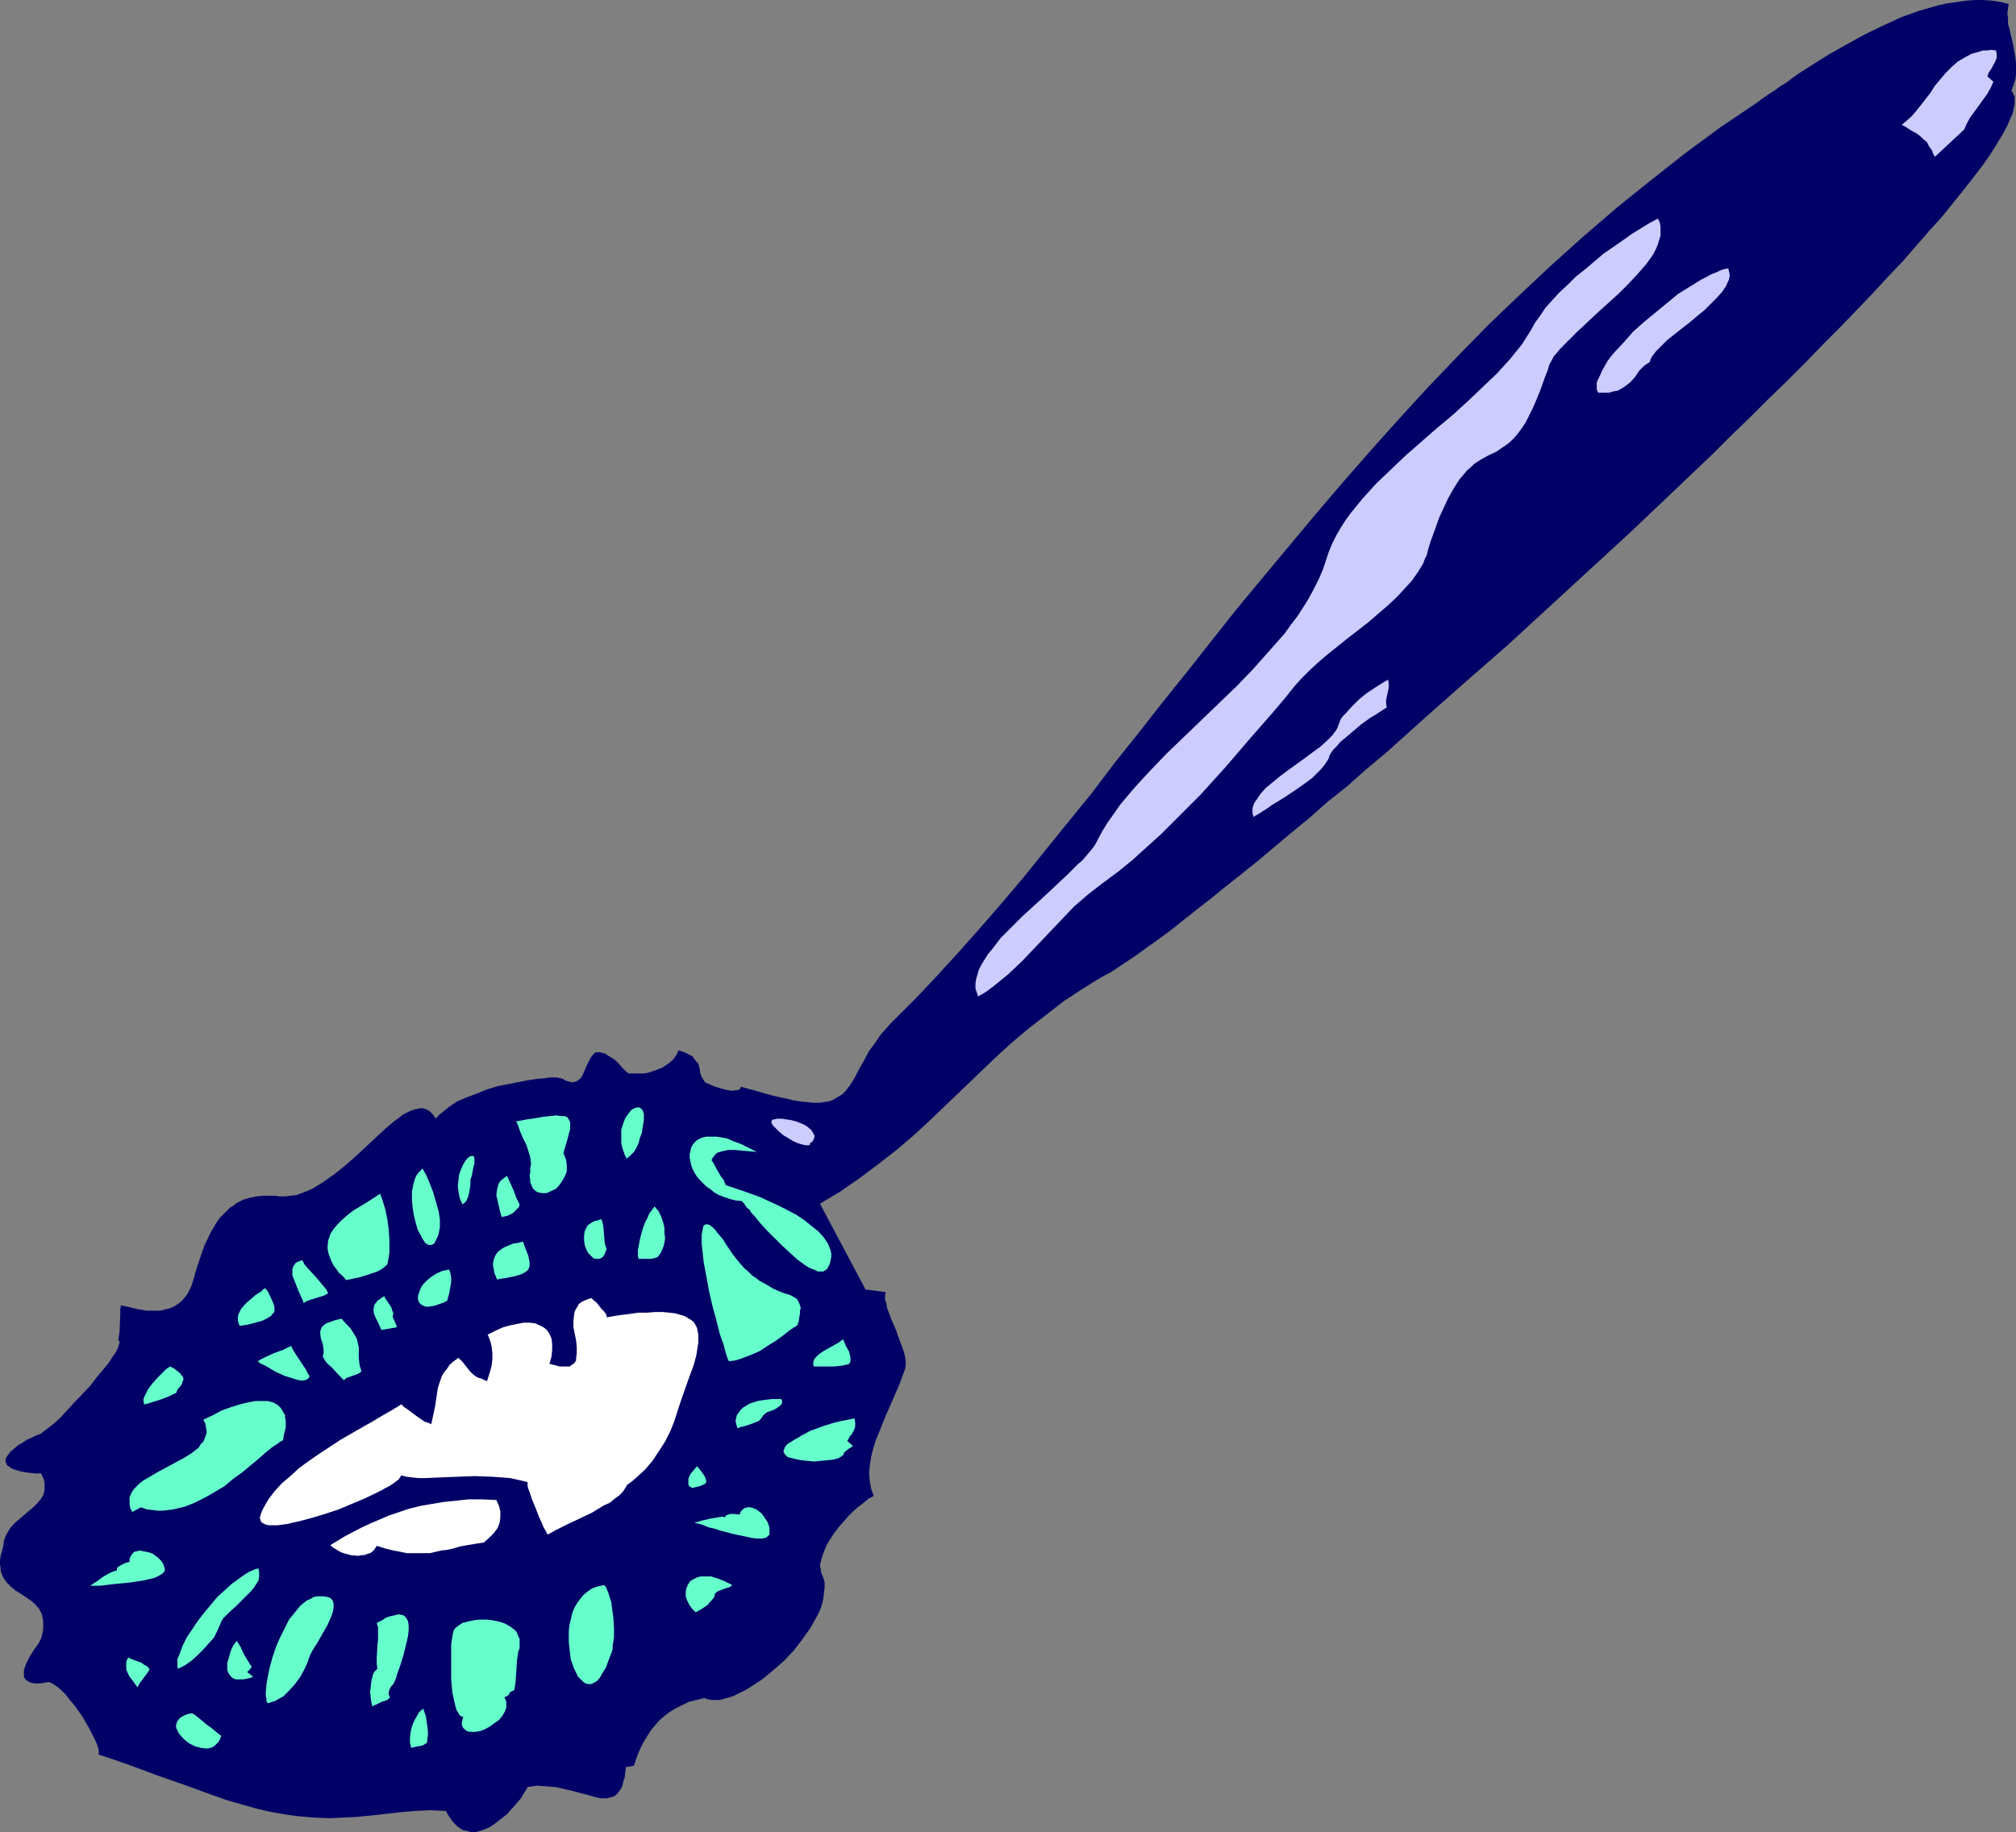<?xml version="1.0" encoding="UTF-8" standalone="no"?>
<svg
   version="1.0"
   width="129.724mm"
   height="117.905mm"
   id="svg43"
   sodipodi:docname="Toilet Scrubber 2.wmf"
   xmlns:inkscape="http://www.inkscape.org/namespaces/inkscape"
   xmlns:sodipodi="http://sodipodi.sourceforge.net/DTD/sodipodi-0.dtd"
   xmlns="http://www.w3.org/2000/svg"
   xmlns:svg="http://www.w3.org/2000/svg">
  <rect width="100%" height="100%" fill="#808080" stroke="none"/>
  <sodipodi:namedview
     id="namedview43"
     pagecolor="#ffffff"
     bordercolor="#000000"
     borderopacity="0.25"
     inkscape:showpageshadow="2"
     inkscape:pageopacity="0.0"
     inkscape:pagecheckerboard="0"
     inkscape:deskcolor="#d1d1d1"
     inkscape:document-units="mm" />
  <defs
     id="defs1">
    <pattern
       id="WMFhbasepattern"
       patternUnits="userSpaceOnUse"
       width="6"
       height="6"
       x="0"
       y="0" />
  </defs>
  <path
     style="fill:#000066;fill-opacity:1;fill-rule:evenodd;stroke:none"
     d="m 128.31,434.637 2.262,-0.323 2.262,0.162 2.262,0.162 2.101,0.485 2.101,0.485 1.778,0.485 1.939,0.485 1.616,0.485 1.454,0.323 h 1.454 l 0.646,-0.162 0.646,-0.162 0.485,-0.162 0.485,-0.323 0.485,-0.485 0.323,-0.485 0.485,-0.646 0.323,-0.808 0.162,-0.808 0.323,-0.969 0.162,-1.293 0.162,-1.293 1.939,-0.323 0.808,-2.424 1.131,-2.585 0.646,-1.131 0.808,-1.293 0.808,-1.293 0.97,-1.131 0.97,-1.131 1.293,-1.131 1.293,-0.969 1.293,-0.808 1.616,-0.808 1.616,-0.808 1.939,-0.485 1.939,-0.485 0.808,0.323 0.97,0.162 h 0.97 1.131 l 0.97,-0.323 1.293,-0.323 1.293,-0.485 1.293,-0.646 1.293,-0.646 1.293,-0.808 2.747,-1.777 2.747,-2.262 2.586,-2.262 2.424,-2.585 2.101,-2.747 1.939,-2.747 0.808,-1.454 0.808,-1.454 0.646,-1.293 0.485,-1.454 0.323,-1.293 0.162,-1.454 0.162,-1.293 v -1.293 l -0.323,-1.131 -0.485,-1.131 -0.162,-0.969 -0.162,-0.969 0.323,-1.293 0.323,-1.131 0.485,-1.293 0.646,-1.454 0.808,-1.293 0.97,-1.454 0.97,-1.293 1.293,-1.454 1.131,-1.293 1.131,-1.131 1.293,-1.131 1.293,-0.969 1.131,-0.969 1.293,-0.646 -0.646,-1.777 -0.323,-1.777 -0.162,-1.939 0.162,-1.939 0.323,-2.1 0.485,-1.939 0.646,-2.1 0.808,-1.939 1.616,-4.039 1.778,-4.039 1.616,-3.716 0.646,-1.777 0.646,-1.777 0.162,-0.969 v -0.969 l -0.162,-1.131 -0.323,-1.293 -0.485,-1.293 -0.485,-1.293 -0.97,-2.747 -1.131,-2.585 -0.485,-1.293 -0.485,-1.293 -0.162,-1.131 -0.323,-0.969 v -0.969 l 0.162,-0.808 -1.293,-0.162 -1.293,-0.162 -1.131,-0.162 -1.293,-0.162 v -0.162 l -10.989,-20.682 2.424,-1.454 2.424,-1.454 4.686,-3.232 4.525,-3.393 4.363,-3.393 4.202,-3.555 4.04,-3.716 7.757,-7.432 7.918,-7.594 4.04,-3.716 4.202,-3.555 4.363,-3.393 4.363,-3.393 4.686,-3.07 2.586,-1.616 2.424,-1.454 1.616,-0.808 1.939,-1.293 1.939,-1.293 2.424,-1.616 2.424,-1.777 2.747,-1.939 3.07,-2.262 3.07,-2.424 3.232,-2.585 3.555,-2.747 3.555,-2.908 3.878,-3.07 4.04,-3.232 4.04,-3.393 4.202,-3.555 4.363,-3.555 4.363,-3.878 4.686,-3.716 4.525,-4.039 4.848,-4.039 4.686,-4.201 4.848,-4.363 9.858,-8.725 10.181,-8.887 10.019,-9.21 10.019,-9.21 10.181,-9.371 9.858,-9.371 9.696,-9.21 4.686,-4.686 4.686,-4.524 4.525,-4.524 4.525,-4.363 4.363,-4.363 4.202,-4.363 4.202,-4.201 4.04,-4.201 3.878,-4.039 3.717,-4.039 3.555,-3.716 3.232,-3.716 3.232,-3.716 3.07,-3.393 2.747,-3.393 2.586,-3.231 2.424,-3.07 2.101,-2.747 1.939,-2.747 1.616,-2.585 1.454,-2.424 1.131,-2.1 0.808,-1.939 0.485,-0.969 0.162,-0.808 0.162,-0.808 0.162,-0.646 v -0.808 -0.485 -0.646 l -0.323,-0.485 -0.162,-0.485 -0.323,-0.323 0.485,-1.293 0.485,-1.454 0.162,-1.293 v -1.293 -1.454 l -0.162,-1.454 -0.485,-2.747 -0.323,-1.454 -0.646,-2.747 -0.323,-1.131 V 4.524 l -0.162,-1.293 0.162,-1.131 0.162,-1.131 -1.939,-0.485 -2.101,-0.323 L 482.375,0 h -2.101 l -2.101,0.162 -2.262,0.323 -2.262,0.323 -2.262,0.485 -2.262,0.646 -2.262,0.646 -4.525,1.616 -4.525,2.1 -4.363,2.1 -4.363,2.424 -4.04,2.262 -3.878,2.424 -3.555,2.262 -1.616,1.131 -1.454,1.131 -1.616,0.969 -1.293,0.969 -1.293,0.808 -1.131,0.808 -0.97,0.646 -0.808,0.646 -8.888,5.978 -8.565,6.301 -8.403,6.625 -8.242,6.625 -8.08,6.948 -7.918,7.109 -7.757,7.271 -7.595,7.271 -7.272,7.432 -7.272,7.594 -7.11,7.756 -6.949,7.756 -6.787,7.756 -6.626,7.756 -6.464,7.756 -6.464,7.756 -6.302,7.594 -6.141,7.756 -5.979,7.594 -5.979,7.432 -5.818,7.432 -5.818,7.271 -5.494,7.271 -5.656,6.948 -5.494,6.786 -5.333,6.625 -5.333,6.301 -5.333,6.14 -5.171,5.817 -5.171,5.655 -5.01,5.332 -5.01,5.009 -1.454,1.454 -1.293,1.454 -1.131,1.293 -0.97,1.454 -0.808,1.131 -0.97,1.293 -1.293,2.424 -0.646,1.131 -0.646,1.131 -0.97,1.939 -1.131,1.777 -1.131,1.454 -0.646,0.646 -0.808,0.485 -0.808,0.485 -0.808,0.485 -0.97,0.323 -1.131,0.162 -1.131,0.162 h -1.454 l -1.454,-0.162 -1.778,-0.162 -1.778,-0.323 -2.101,-0.485 -2.262,-0.485 -2.424,-0.646 -2.747,-0.808 -3.07,-0.808 -0.162,0.323 -0.162,0.323 -0.485,0.162 h -0.323 l -0.97,0.162 -1.131,-0.162 -1.293,-0.323 -1.131,-0.323 -0.97,-0.323 -0.646,-0.323 -0.808,-0.323 -0.646,-0.323 -0.323,-0.485 -0.323,-0.485 -0.485,-1.131 -0.162,-1.131 -0.323,-1.293 -0.485,-0.485 -0.485,-0.646 -0.485,-0.646 -0.97,-0.485 -0.97,-0.485 -1.454,-0.485 -0.485,1.131 -0.808,1.131 -1.131,0.969 -1.454,0.969 -1.616,0.646 -1.939,0.646 -1.131,0.162 h -1.131 -2.424 l -1.293,-1.131 -0.97,-1.131 -0.97,-0.969 -0.97,-0.646 -0.808,-0.485 -0.646,-0.485 -0.646,-0.162 -0.646,-0.162 h -0.485 -0.485 l -0.323,0.162 -0.323,0.323 -0.646,0.808 -0.485,0.969 -0.485,0.969 -0.485,1.131 -0.485,1.131 -0.485,0.808 -0.808,0.646 -0.323,0.162 -0.646,0.162 h -0.485 l -0.646,-0.162 -0.646,-0.162 -0.808,-0.485 h -0.162 l -0.323,-0.162 h -0.323 l -0.485,-0.162 h -2.101 l -0.808,0.162 -1.939,0.162 -2.262,0.323 -2.424,0.485 -2.424,0.485 -2.586,0.485 -2.586,0.808 -2.424,0.969 -2.586,0.969 -2.262,0.969 -1.939,1.293 -1.778,1.454 -0.808,0.646 -0.646,0.808 -0.646,-0.969 -0.646,-0.646 -0.646,-0.485 -0.808,-0.323 -0.808,-0.162 -0.808,0.162 -0.808,0.162 -0.97,0.323 -0.97,0.485 -0.97,0.485 -0.97,0.808 -1.131,0.808 -2.101,1.777 -2.262,2.1 -4.848,4.524 -2.586,2.262 -2.586,2.1 -2.747,1.939 -1.293,0.808 -1.293,0.808 -1.454,0.646 -1.293,0.485 -1.293,0.485 -1.454,0.162 -1.131,0.162 h -1.293 l -1.454,-0.162 h -2.909 l -1.454,0.162 -1.616,0.323 -1.616,0.485 -1.616,0.808 -0.808,0.646 -0.808,0.485 -0.808,0.808 -0.808,0.808 -0.808,0.808 -0.808,1.131 -0.646,1.131 -0.808,1.293 -0.646,1.454 -0.808,1.616 -0.646,1.777 -0.646,1.939 -0.646,1.939 -0.646,2.262 -0.646,2.1 -0.485,0.969 -0.485,0.969 -0.646,0.808 -0.646,0.808 -0.808,0.646 -0.97,0.646 -0.97,0.485 -1.293,0.323 -1.293,0.323 H 37.491 35.714 l -1.939,-0.323 -2.101,-0.485 -2.262,-0.485 -0.162,0.969 v 0.969 l -0.162,4.363 -0.162,1.131 -0.162,0.969 0.162,0.162 0.162,0.323 v 0.162 l -0.162,0.485 -0.162,0.646 -0.323,0.646 -0.323,0.646 -0.485,0.646 -1.131,1.777 -1.454,1.777 -1.616,1.939 -1.616,2.1 -3.717,3.878 -1.778,1.939 -1.616,1.777 -1.616,1.454 -0.808,0.646 -0.646,0.485 -0.646,0.485 -0.646,0.485 -0.323,0.323 -0.485,0.162 -0.808,0.323 -0.97,0.485 -1.131,0.485 -0.97,0.646 -1.131,0.646 -0.97,0.808 -0.97,0.808 -0.646,0.808 -0.485,0.808 -0.162,0.646 0.162,0.485 0.162,0.323 0.162,0.323 0.485,0.323 0.485,0.323 0.646,0.323 0.646,0.162 0.97,0.323 0.97,0.162 1.131,0.162 1.454,0.162 h 1.454 l 0.323,0.808 0.323,0.646 0.162,0.808 v 0.646 1.131 l -0.323,1.293 -0.646,0.969 -0.808,0.969 -0.97,0.969 -0.97,0.808 -2.262,1.939 -0.97,0.808 -0.97,0.969 -0.808,1.131 -0.646,1.131 -0.485,1.293 -0.162,1.293 -0.323,1.293 -0.323,1.131 L 0,379.54 v 0.969 l 0.162,0.969 v 0.646 l 0.323,0.808 0.323,0.808 0.808,1.131 0.97,0.969 1.131,0.969 1.293,0.808 2.424,1.616 1.131,0.969 0.97,1.131 0.323,0.646 0.323,0.646 0.162,0.808 0.162,0.808 v 0.969 0.969 l -0.162,0.969 -0.323,1.293 -0.162,0.323 -0.323,0.646 -0.485,0.808 -0.646,0.808 -1.293,2.1 -0.485,0.969 -0.485,1.131 -0.323,0.969 v 0.969 0.808 l 0.323,0.323 0.162,0.323 0.323,0.162 0.485,0.323 0.485,0.162 0.646,0.162 h 1.616 l 0.97,-0.162 1.131,-0.162 0.97,0.485 0.97,0.646 0.97,0.808 1.131,1.131 0.97,1.293 1.131,1.293 1.939,2.747 1.778,3.07 0.646,1.293 0.646,1.293 0.485,1.131 0.323,0.969 0.162,0.969 -0.162,0.485 3.878,1.293 3.717,1.293 6.949,2.585 6.949,2.424 6.626,2.424 3.232,1.131 3.394,0.969 3.394,0.969 3.394,0.808 3.555,0.646 3.555,0.485 3.717,0.323 3.878,0.162 3.232,-0.162 3.394,-0.162 3.394,-0.323 7.11,-0.808 3.717,-0.323 3.717,-0.162 3.717,0.162 0.646,1.131 0.646,0.969 0.646,0.808 0.808,0.808 0.646,0.485 0.808,0.485 0.808,0.162 0.646,0.162 0.808,0.162 h 0.808 l 1.616,-0.485 1.616,-0.646 1.454,-0.969 1.454,-1.131 1.454,-1.131 1.131,-1.293 1.293,-1.454 0.97,-1.131 0.646,-1.131 0.646,-0.969 0.162,-0.323 z"
     id="path1" />
  <path
     style="fill:#ccccff;fill-opacity:1;fill-rule:evenodd;stroke:none"
     d="m 477.689,31.507 -7.11,6.625 -0.485,-0.808 -0.162,-0.646 -0.808,-1.131 -0.485,-0.969 -0.808,-0.646 -0.808,-0.808 -1.131,-0.808 -0.646,-0.323 -0.808,-0.485 -0.97,-0.646 -0.97,-0.485 1.131,-0.969 1.293,-1.131 0.97,-1.131 1.293,-1.616 2.262,-2.908 1.131,-1.777 2.586,-3.07 1.454,-1.454 1.454,-1.293 1.616,-0.969 1.778,-0.969 1.778,-0.485 0.97,-0.323 h 0.97 l 1.131,-0.162 1.131,0.162 0.162,0.969 v 0.808 l -0.323,0.808 -0.323,0.646 -0.808,1.454 -0.485,0.646 -0.323,0.969 1.454,1.293 -0.646,1.454 -0.808,1.454 -2.101,2.908 -2.101,2.908 -0.808,1.454 z"
     id="path2" />
  <path
     style="fill:#ccccff;fill-opacity:1;fill-rule:evenodd;stroke:none"
     d="m 346.955,135.077 -0.485,0.969 -0.323,0.969 -1.293,2.1 -1.454,2.1 -1.778,1.939 -1.939,2.1 -2.262,2.1 -2.262,1.939 -2.424,2.1 -5.01,3.878 -2.424,1.939 -2.424,1.939 -2.262,1.939 -2.101,1.939 -1.939,1.939 -1.616,1.777 -2.586,3.232 -2.747,3.232 -5.656,6.463 -5.818,6.786 -6.141,6.786 -6.464,6.463 -3.232,3.232 -3.394,3.07 -3.394,3.07 -3.555,2.908 -3.717,2.747 -3.555,2.747 -3.555,3.07 -3.07,3.232 -6.302,6.625 -3.232,3.393 -3.232,3.07 -3.555,2.908 -1.939,1.454 -1.939,1.131 -0.323,-0.969 -0.323,-0.969 v -1.131 l 0.162,-1.131 0.323,-1.131 0.323,-1.131 0.646,-1.293 0.808,-1.293 0.808,-1.293 0.97,-1.131 2.101,-2.747 2.586,-2.585 2.747,-2.747 5.656,-5.17 2.747,-2.585 2.586,-2.424 2.424,-2.424 1.131,-0.969 0.97,-1.131 0.808,-0.969 0.808,-0.969 0.646,-0.969 0.485,-0.969 1.131,-2.1 1.293,-2.1 1.616,-2.262 1.454,-2.1 1.778,-2.1 1.778,-2.1 3.717,-4.039 4.04,-4.201 4.202,-4.039 8.565,-8.24 4.202,-4.039 4.04,-4.201 3.878,-4.363 3.717,-4.201 1.616,-2.262 1.616,-2.1 1.454,-2.262 1.293,-2.1 1.293,-2.424 1.131,-2.262 0.97,-2.262 0.808,-2.424 0.646,-1.939 0.808,-1.939 0.97,-1.939 1.131,-1.939 1.131,-1.777 1.293,-1.777 1.454,-1.777 1.454,-1.777 3.232,-3.555 3.555,-3.393 3.555,-3.393 3.878,-3.393 3.878,-3.393 3.878,-3.232 3.717,-3.393 3.555,-3.393 3.394,-3.232 3.232,-3.555 1.293,-1.616 1.454,-1.777 1.131,-1.777 1.131,-1.777 0.97,-1.777 1.293,-1.777 1.293,-1.939 1.616,-1.777 1.778,-1.939 2.101,-1.939 1.939,-1.939 2.262,-1.777 4.363,-3.716 4.686,-3.232 2.262,-1.616 2.101,-1.293 2.101,-1.293 2.101,-1.131 0.485,0.969 0.162,0.969 v 1.131 1.131 l -0.323,0.969 -0.323,1.131 -0.485,1.131 -0.646,1.293 -0.808,1.131 -0.808,1.131 -2.101,2.424 -2.262,2.424 -2.424,2.424 -5.171,4.686 -2.586,2.424 -2.262,2.1 -2.262,2.262 -0.97,0.969 -0.97,0.969 -0.808,0.969 -0.808,0.969 -0.485,0.969 -0.485,0.808 -0.485,1.616 -0.646,1.616 -0.97,2.747 -0.97,2.424 -0.97,2.262 -0.97,1.939 -0.808,1.616 -0.97,1.454 -0.97,1.293 -0.808,0.969 -0.97,0.969 -0.808,0.646 -0.97,0.646 -1.616,1.131 -1.778,0.808 -1.778,0.969 -1.778,1.131 -0.808,0.808 -0.97,0.808 -0.808,0.969 -0.97,1.131 -0.97,1.454 -0.97,1.616 -0.97,1.777 -0.97,2.1 -1.131,2.424 -0.97,2.747 -1.131,3.07 -0.485,1.616 z"
     id="path3" />
  <path
     style="fill:#ccccff;fill-opacity:1;fill-rule:evenodd;stroke:none"
     d="m 401.252,88.058 -0.808,0.485 -0.646,0.485 -1.131,1.131 -0.97,1.454 -1.131,1.293 -1.454,1.131 -0.808,0.485 -0.808,0.485 -0.97,0.162 -1.131,0.323 h -1.293 -1.454 l -0.323,-0.808 v -0.646 -0.969 l 0.323,-0.808 0.485,-0.969 0.485,-1.131 0.646,-1.131 0.646,-1.131 0.808,-1.131 0.97,-1.131 2.262,-2.424 2.262,-2.585 2.747,-2.424 2.747,-2.262 2.747,-2.262 2.747,-2.262 2.909,-1.777 2.586,-1.616 1.293,-0.646 1.131,-0.646 1.293,-0.485 0.97,-0.485 0.97,-0.323 0.97,-0.162 0.162,0.646 0.162,0.646 v 0.646 l -0.162,0.808 -0.323,0.646 -0.323,0.808 -0.97,1.454 -1.293,1.454 -1.454,1.454 -1.616,1.616 -1.778,1.454 -1.939,1.616 -3.717,2.908 -1.616,1.293 -1.454,1.454 -1.293,1.293 -0.97,1.293 -0.323,0.646 z"
     id="path4" />
  <path
     style="fill:#ccccff;fill-opacity:1;fill-rule:evenodd;stroke:none"
     d="m 323.2,184.357 -0.485,0.808 -0.646,0.969 -0.808,0.969 -0.97,0.969 -1.131,1.131 -1.293,0.969 -2.747,1.939 -2.909,1.939 -2.909,1.777 -1.131,0.808 -1.293,0.808 -0.97,0.646 -0.646,0.323 -0.323,0.323 -0.323,-0.808 v -0.646 -0.646 l 0.162,-0.646 0.323,-0.808 0.485,-0.646 0.97,-1.454 1.293,-1.454 1.778,-1.454 1.778,-1.454 1.939,-1.454 4.04,-2.908 1.939,-1.454 1.778,-1.293 1.616,-1.454 1.293,-1.293 0.485,-0.646 0.485,-0.646 0.323,-0.646 0.162,-0.485 0.323,-0.808 0.323,-0.808 0.646,-0.808 0.646,-0.646 1.454,-1.616 1.616,-1.616 1.778,-1.454 1.939,-1.293 1.778,-1.131 1.616,-0.969 0.162,0.969 v 0.969 l -0.646,3.07 v 0.808 l 0.162,0.969 -0.808,0.485 -0.97,0.646 -0.97,0.646 -1.131,0.646 -2.262,1.616 -2.101,1.777 -2.101,1.777 -0.97,0.808 -0.808,0.969 -0.808,0.808 -0.485,0.646 -0.485,0.808 z"
     id="path5" />
  <path
     style="fill:#66ffcc;fill-opacity:1;fill-rule:evenodd;stroke:none"
     d="m 94.213,307.477 -0.323,0.323 -0.162,0.162 -0.808,0.646 -1.131,0.646 -1.454,0.485 -1.454,0.485 -1.616,0.485 -1.616,0.323 -1.454,0.323 -0.808,-0.969 -0.97,-0.808 -0.646,-0.969 -0.646,-0.808 -0.485,-0.969 -0.323,-0.808 -0.323,-0.808 -0.162,-0.646 -0.162,-0.808 v -0.808 l 0.162,-1.293 0.485,-1.454 0.808,-1.293 0.97,-1.131 1.131,-1.131 1.293,-1.131 1.454,-1.131 3.232,-1.939 3.232,-2.1 0.323,0.808 0.323,0.969 0.646,2.1 0.485,2.424 0.323,2.424 0.162,2.424 v 2.262 0.969 l -0.162,0.969 -0.162,0.969 z"
     id="path6" />
  <path
     style="fill:#66ffcc;fill-opacity:1;fill-rule:evenodd;stroke:none"
     d="m 95.505,320.08 v 0.162 l 0.162,0.485 0.323,0.646 0.323,0.808 0.162,0.323 v 0.323 l -3.717,0.646 -0.646,-1.454 -0.646,-1.293 -0.485,-1.131 -0.162,-0.969 0.162,-0.969 0.162,-0.485 0.323,-0.323 0.323,-0.485 0.485,-0.323 0.646,-0.485 0.646,-0.323 v 0.323 l 0.323,0.485 0.323,0.485 0.97,1.454 0.162,0.646 0.323,0.808 z"
     id="path7" />
  <path
     style="fill:#66ffcc;fill-opacity:1;fill-rule:evenodd;stroke:none"
     d="m 78.538,329.775 0.162,-0.646 v -0.808 l -0.162,-1.293 -0.485,-1.454 -0.162,-1.131 v -0.646 l 0.162,-0.485 0.162,-0.485 0.485,-0.485 0.646,-0.485 0.97,-0.323 1.293,-0.485 1.454,-0.323 1.131,1.293 0.97,0.969 0.646,0.969 0.485,0.808 0.485,0.808 0.162,0.808 0.323,1.293 v 2.585 l 0.162,1.616 0.162,0.646 0.323,0.969 -0.323,0.323 -0.485,0.323 -2.747,0.969 -0.485,0.323 -0.162,0.323 -0.646,-0.646 -0.808,-0.808 -1.616,-1.777 -0.97,-0.808 -0.646,-0.808 -0.323,-0.646 -0.162,-0.162 z"
     id="path8" />
  <path
     style="fill:#66ffcc;fill-opacity:1;fill-rule:evenodd;stroke:none"
     d="m 79.83,314.586 h -0.162 l -0.162,0.162 -0.646,0.323 -0.97,0.323 -2.101,0.646 -0.97,0.323 -0.646,0.323 -0.162,0.162 -0.162,0.162 -0.162,-0.646 -0.323,-0.646 -0.646,-1.454 -0.646,-1.616 -0.646,-1.616 -0.323,-0.808 v -0.646 -0.808 l 0.162,-0.646 0.323,-0.485 0.323,-0.485 0.646,-0.323 0.97,-0.323 0.485,0.969 0.808,0.969 1.939,2.1 0.97,1.131 0.808,0.969 0.808,0.969 z"
     id="path9" />
  <path
     style="fill:#66ffcc;fill-opacity:1;fill-rule:evenodd;stroke:none"
     d="m 66.094,319.757 -0.162,0.323 -0.323,0.162 -0.808,0.485 -0.97,0.485 -1.131,0.323 -2.424,0.646 -1.131,0.162 -0.808,0.162 -0.323,-0.646 -0.162,-0.808 v -0.808 l 0.162,-0.646 0.323,-0.646 0.323,-0.646 1.131,-1.293 1.131,-0.969 1.293,-1.131 1.293,-0.808 0.485,-0.485 0.485,-0.323 0.646,0.808 0.485,0.969 0.808,1.777 0.323,0.969 v 0.646 0.485 l -0.162,0.323 -0.323,0.323 z"
     id="path10" />
  <path
     style="fill:#66ffcc;fill-opacity:1;fill-rule:evenodd;stroke:none"
     d="m 75.306,334.783 -0.323,0.485 -0.485,0.323 -0.646,0.162 h -0.808 l -0.808,-0.162 -0.97,-0.323 -2.101,-0.646 -2.101,-0.969 -1.939,-1.131 -0.808,-0.485 -0.808,-0.323 -0.485,-0.323 -0.323,-0.323 0.808,-0.485 0.97,-0.485 2.101,-0.969 2.262,-0.808 0.97,-0.485 0.97,-0.485 0.485,0.969 0.485,0.808 1.293,1.939 1.293,1.939 0.485,0.969 z"
     id="path11" />
  <path
     style="fill:#66ffcc;fill-opacity:1;fill-rule:evenodd;stroke:none"
     d="m 68.842,350.295 -0.646,0.323 -0.646,0.485 -1.454,0.969 -1.616,1.293 -1.616,1.454 -1.939,1.616 -1.939,1.616 -2.262,1.616 -2.101,1.777 -2.424,1.454 -2.262,1.293 -2.586,1.293 -2.424,0.969 -2.747,0.646 -1.131,0.162 -1.454,0.162 h -1.293 l -1.293,-0.162 -1.293,-0.162 -1.454,-0.485 -2.101,1.131 -0.485,-0.969 -0.162,-0.808 v -0.969 -0.808 l 0.323,-0.808 0.323,-0.646 0.485,-0.646 0.646,-0.646 0.646,-0.646 0.808,-0.646 1.939,-1.131 1.939,-1.131 2.101,-1.131 2.101,-1.131 2.101,-1.131 1.778,-1.131 0.808,-0.646 0.808,-0.646 0.485,-0.808 0.646,-0.646 0.323,-0.808 0.323,-0.808 0.162,-0.808 -0.162,-0.969 -0.162,-0.969 -0.485,-0.969 2.424,-1.131 2.101,-1.131 2.262,-0.808 2.101,-0.646 1.939,-0.485 1.778,-0.323 h 1.616 1.454 l 1.293,0.323 1.131,0.646 0.808,0.808 0.646,1.131 0.323,0.485 v 0.646 l 0.162,0.808 v 0.808 0.808 l -0.485,1.939 z"
     id="path12" />
  <path
     style="fill:#66ffcc;fill-opacity:1;fill-rule:evenodd;stroke:none"
     d="m 42.824,338.823 -0.808,0.323 -0.97,0.485 -2.101,0.808 -2.101,0.646 -0.97,0.323 -0.808,0.162 -0.162,-0.646 v -0.646 l 0.162,-0.485 0.323,-0.646 0.646,-1.293 0.97,-1.293 1.131,-1.293 1.131,-1.131 1.131,-1.131 0.97,-0.646 0.97,0.485 0.808,0.646 0.646,0.485 0.323,0.485 0.323,0.323 0.162,0.485 v 0.323 l -0.162,0.323 -0.162,0.646 -0.485,0.646 -0.646,0.808 z"
     id="path13" />
  <path
     style="fill:#66ffcc;fill-opacity:1;fill-rule:evenodd;stroke:none"
     d="m 106.656,300.206 -0.323,0.808 -0.323,0.646 -0.323,0.646 -0.323,0.323 -0.485,0.162 h -0.323 -0.323 l -0.323,-0.162 -0.485,-0.323 -0.323,-0.485 -0.323,-0.485 -0.323,-0.646 -0.808,-1.454 -0.485,-1.616 -0.485,-1.939 -0.323,-1.939 -0.162,-1.939 v -1.939 l 0.323,-1.777 0.485,-1.616 0.323,-0.646 0.485,-0.646 0.485,-0.485 0.485,-0.485 0.97,1.777 0.808,1.939 0.808,2.1 0.646,2.262 0.646,2.262 0.323,1.939 v 1.131 0.808 l -0.162,0.969 z"
     id="path14" />
  <path
     style="fill:#66ffcc;fill-opacity:1;fill-rule:evenodd;stroke:none"
     d="m 114.897,285.18 -0.162,0.808 -0.323,0.969 v 1.131 l -0.162,1.131 -0.162,0.969 -0.323,1.131 -0.485,0.969 -0.808,0.646 -0.646,-1.454 -0.323,-1.616 -0.162,-1.454 0.162,-1.454 0.162,-1.293 0.485,-1.293 0.485,-1.131 0.485,-0.808 0.646,-0.808 0.485,-0.323 0.485,-0.162 h 0.323 l 0.162,0.162 0.162,0.323 v 0.323 0.485 0.485 l -0.162,0.646 -0.162,0.646 z"
     id="path15" />
  <path
     style="fill:#66ffcc;fill-opacity:1;fill-rule:evenodd;stroke:none"
     d="m 108.757,316.364 -0.97,0.485 -0.97,0.323 -0.808,0.323 -0.646,0.162 -1.293,0.162 h -0.485 l -0.485,-0.162 -0.646,-0.323 -0.485,-0.485 -0.323,-0.808 v -0.808 l 0.323,-0.969 0.323,-0.969 0.646,-0.969 0.97,-0.969 0.97,-0.808 1.293,-0.808 1.454,-0.646 1.616,-0.323 0.323,0.969 0.162,0.969 v 1.131 l -0.162,0.969 -0.323,1.777 z"
     id="path16" />
  <path
     style="fill:#66ffcc;fill-opacity:1;fill-rule:evenodd;stroke:none"
     d="m 128.633,308.447 -0.162,0.323 -0.323,0.323 -0.646,0.485 -1.131,0.485 -1.131,0.323 -2.424,0.485 -1.131,0.162 -0.808,0.162 -0.646,-1.616 -0.162,-0.969 -0.162,-0.646 v -0.808 l 0.162,-0.646 0.162,-0.646 0.323,-0.646 0.323,-0.485 0.485,-0.485 0.646,-0.485 0.808,-0.485 0.808,-0.323 1.131,-0.485 1.131,-0.162 1.293,-0.323 0.646,1.777 0.646,1.616 0.162,0.808 0.162,0.808 v 0.808 z"
     id="path17" />
  <path
     style="fill:#66ffcc;fill-opacity:1;fill-rule:evenodd;stroke:none"
     d="m 126.371,292.935 -0.162,0.646 -0.485,0.485 -0.485,0.485 -0.485,0.485 -1.293,0.646 -1.454,0.323 -0.323,-1.131 -0.323,-1.293 -0.323,-1.454 -0.323,-1.454 0.162,-1.293 0.162,-0.646 0.162,-0.646 0.323,-0.646 0.485,-0.485 0.646,-0.485 0.646,-0.485 0.808,1.777 0.808,1.777 0.646,1.777 z"
     id="path18" />
  <path
     style="fill:#66ffcc;fill-opacity:1;fill-rule:evenodd;stroke:none"
     d="m 137.037,280.494 0.323,0.808 0.323,0.808 0.162,1.454 v 1.293 l -0.485,1.293 -0.646,1.131 -0.808,1.131 -0.808,0.808 -1.131,0.485 -0.97,0.485 h -1.131 l -0.97,-0.162 -0.323,-0.162 -0.485,-0.323 -0.323,-0.323 -0.323,-0.485 -0.162,-0.485 -0.323,-0.646 v -0.646 l -0.162,-0.969 0.162,-0.808 v -1.131 l 0.162,-0.646 v -0.646 l -0.162,-1.293 -0.485,-1.616 -0.485,-1.454 -0.808,-1.616 -0.646,-1.454 -0.485,-1.454 -0.485,-1.131 2.586,-0.485 2.262,-0.323 1.778,-0.323 1.778,-0.162 1.293,-0.162 1.131,0.162 h 0.97 l 0.646,0.323 0.323,0.485 0.323,0.646 v 0.808 0.969 l -0.323,1.131 -0.323,1.293 -0.485,1.616 z"
     id="path19" />
  <path
     style="fill:#66ffcc;fill-opacity:1;fill-rule:evenodd;stroke:none"
     d="m 147.541,303.761 -0.323,0.808 -0.162,0.485 -0.323,0.485 -0.323,0.323 -0.323,0.162 -0.323,0.162 h -0.808 l -0.646,-0.162 -0.646,-0.646 -0.646,-0.646 -0.485,-0.969 -0.323,-0.969 -0.162,-1.131 v -1.131 l 0.162,-1.131 0.485,-0.969 0.323,-0.485 0.97,-0.646 0.646,-0.323 0.808,-0.162 0.808,-0.323 0.323,0.969 0.162,0.808 0.162,1.939 0.162,1.939 0.162,0.808 z"
     id="path20" />
  <path
     style="fill:#66ffcc;fill-opacity:1;fill-rule:evenodd;stroke:none"
     d="m 155.621,276.778 -0.323,1.293 -0.646,1.293 -0.485,0.808 -0.485,0.485 -0.646,0.646 -0.646,0.485 -0.485,-0.969 -0.323,-0.969 -0.323,-0.969 -0.162,-0.969 v -1.616 -1.616 l 0.485,-1.454 0.485,-1.293 0.808,-1.131 0.646,-0.808 0.808,-0.485 0.808,-0.162 h 0.323 l 0.323,0.162 0.162,0.162 0.323,0.323 0.162,0.485 0.162,0.485 v 0.646 0.808 l -0.162,0.969 -0.162,0.969 -0.162,1.131 z"
     id="path21" />
  <path
     style="fill:#66ffcc;fill-opacity:1;fill-rule:evenodd;stroke:none"
     d="m 161.438,302.953 -0.323,0.808 -0.323,0.808 -0.323,0.485 -0.485,0.646 -0.808,0.323 -0.97,0.162 h -2.101 -0.808 l -0.162,-0.646 v -0.646 -0.808 l 0.162,-0.808 0.323,-1.777 0.485,-1.939 0.646,-1.939 0.808,-1.616 0.323,-0.808 0.485,-0.646 0.485,-0.646 0.323,-0.485 0.97,1.131 0.646,1.293 0.485,1.454 0.323,1.293 v 1.293 l 0.162,1.293 -0.162,0.969 z"
     id="path22" />
  <path
     style="fill:#66ffcc;fill-opacity:1;fill-rule:evenodd;stroke:none"
     d="m 173.073,282.11 v 0.162 l 0.162,0.162 0.485,0.808 0.485,0.969 1.131,1.939 0.646,0.808 0.323,0.808 0.162,0.323 v 0.162 l 1.939,0.646 1.939,0.646 2.262,0.808 2.262,0.808 4.525,2.1 2.262,1.131 2.101,1.131 1.939,1.293 1.778,1.454 1.616,1.293 1.293,1.454 0.97,1.454 0.323,0.808 0.323,0.808 0.162,0.808 v 0.808 l -0.162,0.808 -0.162,0.808 -0.323,0.646 -0.323,0.646 -0.485,0.323 -0.485,0.323 h -0.646 -0.646 l -0.646,-0.323 -0.808,-0.323 -0.808,-0.323 -0.97,-0.646 -1.778,-1.293 -1.778,-1.616 -1.939,-1.777 -3.717,-3.716 -1.616,-1.777 -1.454,-1.777 -0.646,-0.646 -0.485,-0.808 -0.646,-0.485 -0.323,-0.485 -0.323,-0.485 -0.323,-0.323 -0.162,-0.162 v -0.162 l -1.616,-0.162 -1.293,-0.323 -1.454,-0.485 -1.293,-0.485 -1.131,-0.646 -0.97,-0.808 -0.97,-0.646 -0.808,-0.808 -0.808,-0.808 -0.808,-0.969 -0.485,-0.808 -0.485,-0.969 -0.323,-0.969 -0.162,-0.808 -0.162,-0.808 v -0.969 l 0.162,-0.646 0.162,-0.808 0.323,-0.646 0.485,-0.646 0.485,-0.485 0.808,-0.485 0.808,-0.323 0.97,-0.162 h 0.97 1.293 l 1.131,0.162 1.616,0.323 1.454,0.646 1.778,0.646 1.939,0.969 1.939,0.969 -3.717,-0.323 -1.616,-0.162 h -1.616 l -1.454,0.323 -1.131,0.323 -0.485,0.323 -0.323,0.485 -0.323,0.323 z"
     id="path23" />
  <path
     style="fill:#ccccff;fill-opacity:1;fill-rule:evenodd;stroke:none"
     d="m 196.99,278.071 v 0.323 l -0.323,0.162 h -0.323 -0.323 l -0.808,-0.162 -1.131,-0.323 -1.131,-0.485 -1.293,-0.808 -1.131,-0.646 -1.131,-0.969 -0.808,-0.808 -0.646,-0.646 -0.162,-0.323 -0.162,-0.323 v -0.323 l 0.162,-0.323 0.323,-0.162 h 0.323 l 0.485,-0.162 h 0.485 0.808 l 0.97,0.162 1.131,0.162 1.293,0.323 0.808,0.323 0.808,0.323 0.646,0.323 0.485,0.323 0.97,0.808 0.485,0.808 0.323,0.646 -0.162,0.646 -0.323,0.646 z"
     id="path24" />
  <path
     style="fill:#66ffcc;fill-opacity:1;fill-rule:evenodd;stroke:none"
     d="m 193.92,322.342 -1.778,1.131 -1.616,1.293 -1.778,1.293 -2.101,1.293 -1.939,1.293 -2.262,0.969 -2.586,0.969 -1.131,0.323 -1.454,0.162 -0.323,-0.646 -0.323,-0.969 -0.323,-1.131 -0.323,-1.293 -0.485,-1.293 -0.485,-1.454 -0.808,-3.232 -0.97,-3.555 -0.808,-3.555 -0.646,-3.555 -0.646,-3.393 -0.162,-1.616 -0.162,-1.454 -0.162,-1.454 v -1.131 -1.131 l 0.162,-0.808 0.162,-0.808 0.162,-0.485 0.485,-0.323 h 0.485 l 0.485,0.162 0.646,0.485 0.808,0.808 0.323,0.485 0.97,1.131 0.646,0.808 0.485,0.808 0.646,0.969 0.97,1.454 0.97,1.293 0.97,1.131 0.97,1.131 0.97,0.808 0.97,0.969 0.97,0.646 0.808,0.646 1.778,0.969 1.616,0.969 1.454,0.646 1.293,0.485 1.131,0.323 0.97,0.485 0.808,0.485 0.485,0.808 0.323,0.808 0.162,0.646 -0.162,0.646 v 0.808 l -0.162,0.646 -0.162,1.131 z"
     id="path25" />
  <path
     style="fill:#66ffcc;fill-opacity:1;fill-rule:evenodd;stroke:none"
     d="m 206.686,331.552 h -0.162 l -0.162,0.323 h -0.485 l -0.485,0.162 -1.131,0.162 -1.454,0.162 h -1.616 -1.293 -1.293 -0.485 l -0.323,-0.162 v -0.485 -0.485 l 0.162,-0.485 0.323,-0.485 0.808,-0.808 1.131,-0.808 2.586,-1.454 1.131,-0.646 1.131,-0.808 0.646,1.616 0.808,1.454 0.323,1.454 v 0.646 z"
     id="path26" />
  <path
     style="fill:#66ffcc;fill-opacity:1;fill-rule:evenodd;stroke:none"
     d="m 185.193,344.801 -0.162,0.323 -0.485,0.485 -0.808,0.323 -0.808,0.323 -1.939,0.646 -0.808,0.162 -0.808,0.323 -0.323,-0.969 -0.162,-0.808 0.162,-0.808 0.162,-0.646 0.485,-0.646 0.485,-0.646 0.485,-0.485 0.808,-0.485 0.808,-0.485 0.97,-0.323 0.97,-0.323 0.97,-0.162 2.424,-0.323 h 2.424 l 0.162,0.485 v 0.485 l -0.162,0.323 -0.323,0.323 -0.646,0.485 -0.808,0.485 -1.778,0.646 -0.808,0.646 -0.162,0.323 z"
     id="path27" />
  <path
     style="fill:#66ffcc;fill-opacity:1;fill-rule:evenodd;stroke:none"
     d="m 205.232,353.688 -0.162,0.162 -0.323,0.323 -0.323,0.162 -0.485,0.323 -1.131,0.323 -1.454,0.162 -1.616,0.162 -1.778,0.162 -1.616,-0.162 -1.616,-0.162 -1.454,-0.323 -1.293,-0.323 -0.485,-0.162 -0.323,-0.323 -0.323,-0.323 -0.162,-0.323 -0.162,-0.323 0.162,-0.485 0.162,-0.485 0.323,-0.485 0.485,-0.485 0.808,-0.485 0.808,-0.485 1.131,-0.646 0.485,-0.323 0.646,-0.323 1.454,-0.808 1.778,-0.646 1.778,-0.646 2.101,-0.646 1.939,-0.485 1.778,-0.323 0.808,-0.162 0.646,-0.162 0.162,0.969 v 0.969 l -0.162,0.646 -0.323,0.646 -0.323,0.646 -0.485,0.485 -0.323,0.646 -0.323,0.485 1.454,1.293 h -0.162 l -0.162,0.162 -0.808,0.485 -0.808,0.646 -0.323,0.323 z"
     id="path28" />
  <path
     style="fill:#66ffcc;fill-opacity:1;fill-rule:evenodd;stroke:none"
     d="m 187.133,373.238 -0.162,0.162 -0.323,0.323 -0.485,0.323 -0.97,0.162 h -1.131 l -1.293,-0.162 -1.454,-0.323 -3.07,-0.646 -3.07,-0.808 -1.454,-0.485 -1.454,-0.323 -1.131,-0.485 -0.97,-0.323 -0.808,-0.162 -0.485,-0.162 0.808,-0.162 0.97,-0.323 2.101,-0.485 0.97,-0.162 0.97,-0.162 0.97,-0.162 0.646,0.162 0.162,-0.323 0.162,-0.162 0.485,-0.162 0.485,-0.162 h 1.131 l 1.131,0.162 0.323,-0.808 0.485,-0.485 0.485,-0.323 0.646,-0.162 h 0.646 l 0.646,0.162 0.808,0.323 0.646,0.485 0.646,0.485 0.485,0.646 0.97,1.454 0.323,0.808 0.162,0.646 v 0.808 z"
     id="path29" />
  <path
     style="fill:#66ffcc;fill-opacity:1;fill-rule:evenodd;stroke:none"
     d="m 40.077,381.64 v 0.323 l -0.162,0.323 -0.485,0.485 -0.808,0.485 -0.97,0.485 -1.293,0.323 -1.454,0.323 -3.07,0.485 -3.232,0.323 -1.616,0.162 -1.293,0.162 -1.293,0.162 h -1.131 -0.808 -0.485 l 0.646,-0.485 0.808,-0.485 1.778,-1.293 0.808,-0.485 0.97,-0.485 0.808,-0.323 0.646,-0.162 v -0.485 l 0.162,-0.323 0.323,-0.162 0.485,-0.323 0.97,-0.485 1.131,-0.323 v -0.808 l 0.323,-0.646 0.323,-0.485 0.485,-0.485 0.646,-0.162 0.646,-0.162 0.808,0.162 0.808,0.162 0.808,0.162 0.808,0.323 0.646,0.485 0.646,0.485 0.646,0.646 0.485,0.646 0.323,0.808 z"
     id="path30" />
  <path
     style="fill:#66ffcc;fill-opacity:1;fill-rule:evenodd;stroke:none"
     d="m 173.881,387.618 -0.162,0.808 -0.646,0.808 -0.485,0.485 -0.485,0.646 -1.454,0.969 -1.454,0.808 -0.97,-0.969 -0.646,-0.969 -0.485,-0.969 -0.323,-0.969 v -1.131 l 0.162,-0.808 0.323,-0.808 0.485,-0.808 0.646,-0.485 0.97,-0.485 0.97,-0.323 h 1.293 1.293 l 1.616,0.485 1.616,0.646 1.939,0.969 -0.162,0.162 -0.485,0.323 -1.454,0.485 -1.293,0.485 -0.485,0.323 z"
     id="path31" />
  <path
     style="fill:#66ffcc;fill-opacity:1;fill-rule:evenodd;stroke:none"
     d="m 148.833,401.675 -0.808,2.1 -0.646,1.777 -0.808,1.293 -0.646,1.131 -0.646,0.808 -0.808,0.485 -0.646,0.323 h -0.808 l -0.646,-0.162 -0.646,-0.485 -0.485,-0.485 -0.646,-0.646 -0.485,-0.969 -0.485,-0.969 -0.808,-2.262 -0.162,-1.293 -0.162,-1.454 -0.162,-1.454 v -1.293 -1.454 l 0.162,-1.454 0.323,-1.293 0.323,-1.454 0.485,-1.293 0.646,-1.131 0.808,-1.131 0.808,-0.969 0.97,-0.808 1.131,-0.808 1.454,-0.485 1.454,-0.323 0.485,0.485 0.323,0.808 0.323,0.808 0.323,1.131 0.323,0.969 0.162,1.293 0.323,2.424 0.162,2.424 v 2.424 l -0.162,0.969 -0.162,0.969 v 0.808 z"
     id="path32" />
  <path
     style="fill:#66ffcc;fill-opacity:1;fill-rule:evenodd;stroke:none"
     d="m 171.619,360.797 -0.97,0.485 -0.97,0.323 -0.808,0.162 -0.485,0.162 -0.485,-0.323 -0.323,-0.162 -0.162,-0.323 v -0.485 -0.485 -0.485 l 0.485,-1.131 0.808,-0.969 0.808,-0.969 0.808,0.969 0.808,1.131 0.323,0.485 0.162,0.485 0.162,0.646 z"
     id="path33" />
  <path
     style="fill:#66ffcc;fill-opacity:1;fill-rule:evenodd;stroke:none"
     d="m 125.078,411.047 -0.323,0.162 -0.323,0.162 -0.323,0.162 -0.162,0.162 v 0.323 h -0.162 l -0.162,0.323 -0.323,0.162 -0.323,0.162 -0.323,0.162 0.323,0.646 0.162,0.485 v 1.293 l -0.323,0.969 -0.646,1.131 -0.808,0.969 -1.131,0.808 -1.131,0.808 -1.131,0.646 -1.293,0.485 -1.131,0.162 h -1.131 l -0.808,-0.162 -0.646,-0.485 -0.323,-0.323 -0.162,-0.323 -0.162,-0.485 v -0.485 l 0.162,-0.646 0.162,-0.808 h -0.323 l -0.323,-0.162 -0.323,-0.323 -0.162,-0.323 -0.485,-0.808 -0.323,-1.131 -0.323,-1.454 -0.323,-1.454 -0.162,-1.616 -0.162,-1.777 v -3.555 -1.777 -1.616 -1.454 l 0.162,-1.293 0.162,-0.969 0.162,-0.808 0.162,-0.485 0.323,-0.485 0.808,-0.646 0.97,-0.646 1.293,-0.323 1.454,-0.323 1.454,-0.162 h 1.616 l 1.454,0.162 1.616,0.323 1.454,0.485 1.131,0.646 1.131,0.808 0.485,0.485 0.323,0.646 0.162,0.485 0.323,0.646 v 0.646 0.808 0.808 l -0.323,0.808 -0.162,1.131 -0.162,1.131 -0.162,2.585 -0.162,2.424 -0.162,1.131 z"
     id="path34" />
  <path
     style="fill:#66ffcc;fill-opacity:1;fill-rule:evenodd;stroke:none"
     d="m 103.909,423.65 -0.162,0.323 -0.323,0.162 -0.485,0.323 -0.485,0.162 -1.131,0.162 -1.293,0.323 -0.323,-1.131 v -1.293 l 0.162,-1.454 0.323,-1.293 0.485,-1.293 0.646,-1.131 0.646,-1.131 0.97,-0.808 0.323,0.969 0.323,0.969 0.323,2.262 0.162,1.293 v 0.969 l -0.162,0.969 z"
     id="path35" />
  <path
     style="fill:#66ffcc;fill-opacity:1;fill-rule:evenodd;stroke:none"
     d="m 96.313,408.138 -0.323,0.808 -0.323,0.646 -0.485,0.485 -0.323,0.485 -0.162,0.485 -0.162,0.485 v 0.646 l 0.323,0.646 -0.323,0.323 -0.323,0.323 -1.454,0.485 -1.293,0.646 -0.485,0.162 -0.323,0.323 -0.162,-0.323 -0.162,-0.646 -0.162,-1.131 -0.162,-1.454 0.162,-1.293 0.162,-1.454 0.323,-1.293 0.162,-0.485 0.323,-0.485 0.323,-0.323 0.323,-0.323 -0.162,-1.131 v -1.454 l 0.162,-3.07 0.162,-1.454 v -1.616 -1.293 l -0.323,-1.131 1.293,-0.646 0.97,-0.646 0.97,-0.323 0.808,-0.162 0.646,-0.162 0.646,-0.162 0.646,0.162 h 0.323 l 0.485,0.323 0.323,0.323 0.162,0.323 0.323,0.485 0.162,0.969 v 1.293 l -0.162,1.454 -0.323,1.454 -0.808,3.232 -0.485,1.616 -0.485,1.454 -0.485,1.293 z"
     id="path36" />
  <path
     style="fill:#66ffcc;fill-opacity:1;fill-rule:evenodd;stroke:none"
     d="m 75.306,402.806 -0.485,1.454 -0.808,1.777 -0.97,1.777 -1.293,1.777 -1.454,1.616 -1.454,1.454 -0.97,0.485 -0.808,0.485 -0.97,0.323 -0.97,0.323 -0.323,-0.485 v -0.646 l -0.162,-0.646 v -0.808 l 0.162,-1.939 0.323,-1.939 0.485,-2.262 0.646,-2.424 0.808,-2.424 0.97,-2.262 1.131,-2.262 1.131,-2.262 1.454,-1.777 0.646,-0.808 0.646,-0.808 0.808,-0.646 0.808,-0.646 0.808,-0.323 0.808,-0.485 0.808,-0.162 h 0.808 0.97 l 0.808,0.162 0.485,0.162 0.323,0.162 0.485,0.646 0.162,0.646 v 0.969 l -0.162,0.969 -0.323,0.969 -0.485,1.131 -0.485,1.131 -1.293,2.262 -1.293,2.262 -0.646,0.969 -0.485,0.808 -0.323,0.646 z"
     id="path37" />
  <path
     style="fill:#66ffcc;fill-opacity:1;fill-rule:evenodd;stroke:none"
     d="m 61.246,405.392 -0.485,0.646 -0.323,0.323 -0.162,0.162 -0.162,0.162 0.162,0.162 0.323,0.162 0.323,0.323 0.646,0.485 -0.808,0.323 -0.808,0.162 -0.808,0.162 h -0.646 -0.485 -0.646 l -0.808,-0.323 -0.485,-0.485 -0.485,-0.646 -0.323,-0.808 v -0.808 -0.969 l 0.323,-0.969 0.485,-1.777 0.323,-0.808 0.323,-0.646 0.485,-0.646 0.323,-0.485 0.485,0.646 0.485,0.808 0.808,1.777 0.97,1.616 0.485,0.808 z"
     id="path38" />
  <path
     style="fill:#66ffcc;fill-opacity:1;fill-rule:evenodd;stroke:none"
     d="m 53.49,395.212 -0.646,1.454 -0.808,1.616 -1.293,1.454 -1.293,1.454 -1.454,1.454 -1.454,1.293 -1.616,1.131 -1.616,0.808 -0.162,-0.485 v -0.646 -0.485 -0.808 l 0.323,-0.646 0.323,-0.808 0.646,-1.777 0.97,-1.939 1.293,-1.939 1.293,-1.939 1.616,-2.1 1.616,-1.939 1.616,-1.939 1.778,-1.616 1.778,-1.616 1.778,-1.293 1.616,-1.131 0.808,-0.485 0.808,-0.323 0.646,-0.323 0.808,-0.162 0.162,0.969 v 0.969 l -0.162,0.969 -0.485,0.808 -0.646,0.969 -0.646,0.808 -1.778,1.777 -1.778,1.777 -1.778,1.616 -0.808,0.808 -0.646,0.646 -0.485,0.808 z"
     id="path39" />
  <path
     style="fill:#66ffcc;fill-opacity:1;fill-rule:evenodd;stroke:none"
     d="m 53.813,422.195 -0.323,0.808 -0.323,0.646 -0.485,0.485 -0.485,0.485 -0.485,0.323 -0.485,0.162 -0.646,0.162 h -0.646 l -1.131,-0.162 -1.293,-0.323 -1.293,-0.646 -1.131,-0.808 -0.808,-0.808 -0.808,-0.969 -0.485,-0.969 -0.162,-0.485 v -0.485 l 0.162,-0.646 0.162,-0.323 0.323,-0.485 0.323,-0.323 0.485,-0.323 0.646,-0.323 0.808,-0.323 0.97,-0.162 0.808,0.485 0.808,0.646 1.939,1.616 1.131,0.808 0.97,0.808 0.808,0.646 z"
     id="path40" />
  <path
     style="fill:#66ffcc;fill-opacity:1;fill-rule:evenodd;stroke:none"
     d="m 36.36,406.038 -0.162,0.323 -0.323,0.485 -0.97,1.293 -0.485,0.646 -0.485,0.646 -0.323,0.646 -0.162,0.323 -1.293,-1.777 -0.646,-0.808 -0.485,-0.969 -0.323,-0.808 v -0.969 -0.969 l 0.485,-0.969 0.646,0.323 0.808,0.323 1.778,0.646 0.646,0.485 0.646,0.323 0.485,0.485 z"
     id="path41" />
  <path
     style="fill:#ffffff;fill-opacity:1;fill-rule:evenodd;stroke:none"
     d="m 152.55,361.12 -0.485,0.808 -0.646,0.969 -0.808,0.808 -1.131,0.808 -1.131,0.969 -1.454,0.646 -2.909,1.777 -3.07,1.454 -3.07,1.454 -1.293,0.646 -1.293,0.646 -1.131,0.646 -0.97,0.485 -0.162,-0.323 -0.323,-0.646 -0.485,-0.808 -0.323,-0.808 -0.808,-1.777 -0.808,-2.1 -0.808,-1.939 -0.646,-1.939 -0.323,-0.808 -0.162,-0.646 v -0.485 -0.485 l -2.101,-0.485 -2.101,-0.485 -2.101,-0.162 -2.262,-0.162 -4.363,-0.162 -4.202,0.162 -4.04,0.162 -3.717,0.162 h -1.616 l -1.616,-0.162 -1.293,-0.162 -1.293,-0.323 -0.323,0.485 -0.323,0.485 -0.646,0.485 -0.646,0.485 -0.97,0.646 -0.97,0.485 -1.131,0.646 -1.293,0.646 -2.747,1.293 -3.07,1.293 -3.07,1.293 -3.394,1.131 -3.232,0.969 -3.07,0.808 -1.454,0.323 -1.293,0.323 -1.293,0.162 -1.131,0.162 h -1.131 -0.97 l -0.808,-0.162 -0.646,-0.323 -0.485,-0.323 -0.162,-0.485 -0.162,-0.485 0.162,-0.646 0.323,-0.969 0.485,-0.969 1.131,-1.939 1.454,-1.939 1.778,-1.939 2.101,-1.777 2.101,-1.939 2.424,-1.777 2.586,-1.777 5.171,-3.393 5.333,-3.07 2.586,-1.454 2.424,-1.454 2.262,-1.293 2.101,-1.293 0.646,0.646 0.97,0.646 1.939,1.454 1.131,0.808 0.97,0.646 0.97,0.323 0.646,0.323 0.485,-2.262 0.485,-2.262 0.323,-2.262 0.323,-2.1 0.646,-1.939 0.323,-0.969 0.646,-0.969 0.646,-0.808 0.646,-0.969 0.97,-0.808 1.131,-0.808 0.97,0.969 0.646,0.808 0.646,0.808 0.485,0.646 0.646,0.646 0.808,0.646 0.646,0.323 0.646,0.162 0.646,0.323 0.808,0.323 0.808,-2.585 0.323,-1.293 0.162,-1.454 v -1.454 l -0.162,-1.454 -0.323,-1.454 -0.646,-1.616 1.939,-0.969 1.778,-0.808 1.778,-0.485 1.616,-0.323 1.616,-0.323 h 1.454 l 1.293,0.162 1.131,0.485 0.97,0.485 0.808,0.646 0.646,0.969 0.485,1.131 0.162,1.293 v 1.454 l -0.162,1.616 -0.485,1.777 1.293,0.323 1.131,0.323 h 0.97 0.808 0.646 l 0.485,-0.323 0.485,-0.323 0.323,-0.323 0.323,-0.485 v -0.485 l 0.162,-1.293 v -1.454 l -0.162,-1.616 -0.646,-3.232 v -1.616 l 0.162,-1.454 0.162,-0.808 0.323,-0.646 0.323,-0.485 0.323,-0.646 0.646,-0.485 0.646,-0.323 0.808,-0.323 0.97,-0.323 0.485,0.485 0.808,0.646 1.131,1.454 0.646,0.646 0.485,0.646 0.162,0.485 v 0.323 l 2.909,-0.485 2.586,-0.323 2.262,-0.323 h 2.101 l 1.939,-0.162 h 1.778 l 1.616,0.162 1.454,0.162 1.131,0.323 1.131,0.323 0.808,0.485 0.808,0.485 0.646,0.485 0.485,0.808 0.323,0.646 0.162,0.808 0.162,0.808 v 0.969 0.969 l -0.162,0.969 -0.323,2.1 -0.646,2.424 -0.97,2.585 -0.97,2.747 -0.97,2.747 -0.97,2.908 -0.808,2.585 -0.97,2.424 -1.293,2.585 -1.454,2.262 -1.616,2.424 -1.778,2.1 -2.101,1.939 -1.131,0.969 z"
     id="path42" />
  <path
     style="fill:#ffffff;fill-opacity:1;fill-rule:evenodd;stroke:none"
     d="m 117.645,375.177 -2.101,0.323 -1.939,0.323 -1.778,0.323 -1.616,0.485 -1.454,0.323 -1.454,0.162 -2.747,0.646 h -2.586 -1.454 -1.616 l -1.454,-0.323 -1.778,-0.323 -1.939,-0.485 -2.101,-0.646 -0.323,0.485 -0.323,0.485 -0.485,0.485 -0.485,0.323 -0.646,0.162 -0.808,0.323 h -0.646 l -0.808,0.162 -1.778,-0.162 -1.778,-0.485 -0.808,-0.323 -0.808,-0.485 -0.808,-0.485 -0.808,-0.646 3.717,-2.262 4.04,-2.1 2.101,-0.969 2.262,-0.969 2.262,-0.969 2.424,-0.808 2.424,-0.808 2.586,-0.646 2.747,-0.485 2.909,-0.485 3.07,-0.323 3.07,-0.323 h 3.394 l 3.394,0.162 0.646,1.454 0.323,1.293 v 1.454 l -0.162,1.293 -0.485,1.293 -0.97,1.293 -1.131,1.131 z"
     id="path43" />
</svg>
